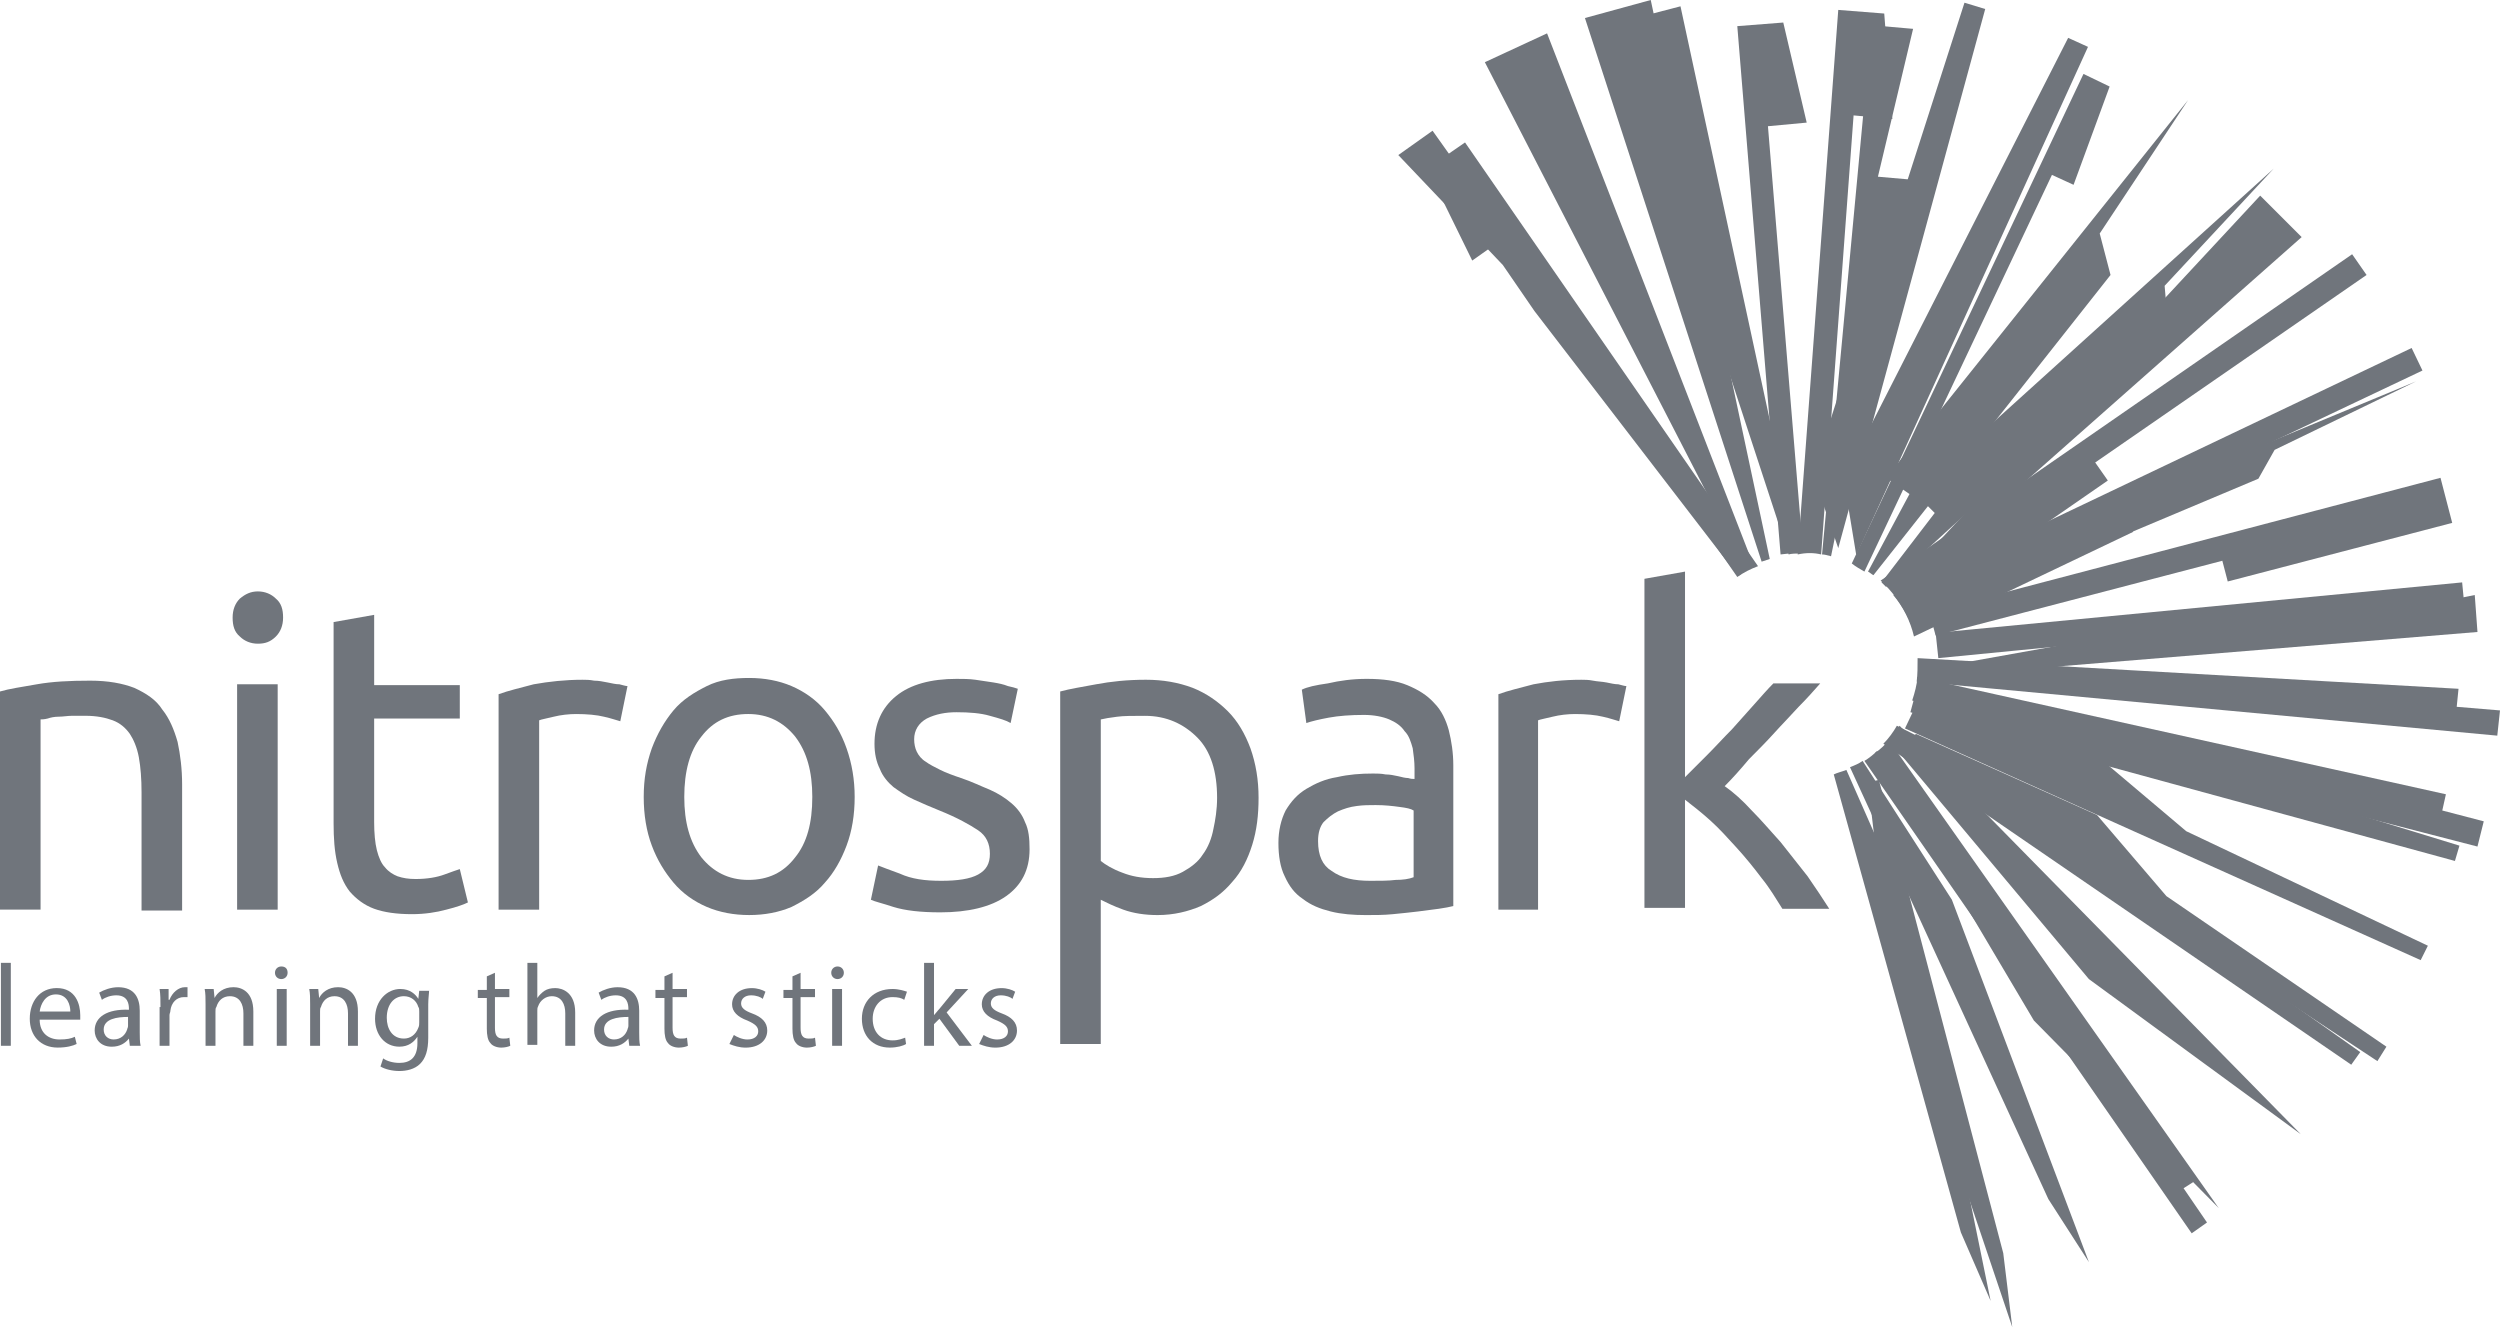 <?xml version="1.0" encoding="utf-8"?>
<!-- Generator: Adobe Illustrator 16.0.4, SVG Export Plug-In . SVG Version: 6.00 Build 0)  -->
<!DOCTYPE svg PUBLIC "-//W3C//DTD SVG 1.1//EN" "http://www.w3.org/Graphics/SVG/1.1/DTD/svg11.dtd">
<svg version="1.1" id="Layer_1" xmlns="http://www.w3.org/2000/svg" xmlns:xlink="http://www.w3.org/1999/xlink" x="0px" y="0px"
	 width="196.07px" height="104.08px" viewBox="216.221 342.85 196.07 104.08" enable-background="new 216.221 342.85 196.07 104.08"
	 xml:space="preserve">
<g>
	<path fill="#70757C" d="M216.221,397.082c0.707-0.212,1.697-0.354,2.899-0.566c1.202-0.212,2.545-0.283,4.172-0.283
		c1.414,0,2.545,0.212,3.464,0.566c0.92,0.424,1.697,0.919,2.192,1.697c0.565,0.707,0.919,1.555,1.202,2.545
		c0.212,0.99,0.354,2.121,0.354,3.323v9.899h-3.182v-9.263c0-1.061-0.071-1.98-0.212-2.758c-0.142-0.777-0.425-1.414-0.708-1.839
		c-0.354-0.494-0.777-0.848-1.343-1.061c-0.565-0.212-1.272-0.354-2.121-0.354c-0.354,0-0.707,0-1.061,0s-0.707,0.071-1.061,0.071
		s-0.637,0.07-0.849,0.142c-0.283,0.07-0.425,0.07-0.565,0.07v14.919h-3.183V397.082L216.221,397.082z"/>
	<path fill="#70757C" d="M236.444,393.334c-0.565,0-1.061-0.212-1.414-0.565c-0.425-0.354-0.565-0.849-0.565-1.485
		s0.212-1.131,0.565-1.485c0.424-0.354,0.849-0.566,1.414-0.566s1.061,0.212,1.414,0.566c0.424,0.354,0.565,0.849,0.565,1.485
		s-0.212,1.131-0.565,1.485C237.433,393.193,237.009,393.334,236.444,393.334z M237.999,414.192h-3.182v-17.676h3.182V414.192z"/>
	<path fill="#70757C" d="M245.565,396.586h6.717v2.617h-6.717v8.131c0,0.849,0.07,1.626,0.212,2.192
		c0.142,0.565,0.354,1.061,0.637,1.343c0.282,0.354,0.636,0.565,0.989,0.707c0.425,0.142,0.849,0.213,1.414,0.213
		c0.92,0,1.697-0.142,2.263-0.354c0.566-0.212,0.99-0.354,1.202-0.424l0.637,2.616c-0.283,0.142-0.849,0.354-1.697,0.565
		c-0.777,0.212-1.697,0.354-2.687,0.354c-1.202,0-2.192-0.142-2.97-0.424c-0.778-0.283-1.414-0.778-1.909-1.344
		c-0.495-0.636-0.777-1.344-0.99-2.263c-0.212-0.919-0.282-1.909-0.282-3.111v-15.767l3.182-0.566V396.586z"/>
	<path fill="#70757C" d="M261.898,396.162c0.283,0,0.565,0,0.919,0.071c0.354,0,0.707,0.071,1.061,0.142s0.637,0.142,0.92,0.142
		c0.282,0.07,0.495,0.141,0.636,0.141l-0.565,2.758c-0.283-0.071-0.637-0.212-1.272-0.354c-0.565-0.142-1.344-0.212-2.192-0.212
		c-0.565,0-1.202,0.07-1.768,0.212s-0.989,0.212-1.131,0.282v14.849h-3.182v-16.898c0.777-0.283,1.696-0.495,2.757-0.778
		C259.281,396.304,260.554,396.162,261.898,396.162z"/>
	<path fill="#70757C" d="M283.251,405.354c0,1.414-0.212,2.687-0.637,3.818c-0.424,1.131-0.989,2.121-1.696,2.898
		c-0.707,0.849-1.627,1.414-2.616,1.909c-0.99,0.424-2.121,0.637-3.323,0.637s-2.333-0.213-3.323-0.637s-1.909-1.061-2.616-1.909
		s-1.272-1.768-1.697-2.898c-0.424-1.132-0.636-2.404-0.636-3.818s0.212-2.616,0.636-3.818c0.425-1.132,0.99-2.121,1.697-2.97
		s1.626-1.414,2.616-1.909s2.121-0.636,3.323-0.636s2.333,0.212,3.323,0.636c0.989,0.425,1.909,1.061,2.616,1.909
		s1.272,1.768,1.696,2.97C283.039,402.738,283.251,404.011,283.251,405.354z M279.928,405.354c0-1.98-0.424-3.535-1.344-4.737
		c-0.919-1.132-2.121-1.768-3.677-1.768c-1.555,0-2.757,0.565-3.677,1.768c-0.919,1.131-1.343,2.757-1.343,4.737
		c0,1.979,0.424,3.535,1.343,4.737c0.92,1.131,2.122,1.768,3.677,1.768c1.556,0,2.758-0.565,3.677-1.768
		C279.504,408.96,279.928,407.404,279.928,405.354z"/>
	<path fill="#70757C" d="M290.039,411.93c1.272,0,2.263-0.142,2.898-0.495c0.637-0.354,0.92-0.848,0.92-1.626
		c0-0.777-0.283-1.414-0.92-1.838c-0.636-0.425-1.626-0.99-3.04-1.556c-0.707-0.283-1.344-0.565-1.979-0.849
		c-0.637-0.283-1.132-0.637-1.627-0.99c-0.424-0.354-0.848-0.849-1.061-1.414c-0.282-0.565-0.424-1.202-0.424-1.979
		c0-1.556,0.565-2.828,1.697-3.747c1.131-0.919,2.757-1.344,4.737-1.344c0.495,0,0.989,0,1.484,0.07
		c0.495,0.071,0.99,0.142,1.414,0.212c0.425,0.071,0.778,0.142,1.132,0.283c0.354,0.071,0.565,0.142,0.777,0.212l-0.565,2.687
		c-0.354-0.213-0.849-0.354-1.626-0.566c-0.707-0.212-1.627-0.282-2.616-0.282c-0.849,0-1.627,0.142-2.334,0.495
		c-0.636,0.354-0.989,0.919-0.989,1.626c0,0.354,0.07,0.707,0.212,0.99c0.142,0.282,0.354,0.565,0.707,0.777
		c0.283,0.212,0.707,0.424,1.131,0.637c0.425,0.212,0.99,0.424,1.627,0.636c0.849,0.283,1.556,0.637,2.263,0.92
		c0.636,0.282,1.202,0.636,1.696,1.061c0.495,0.424,0.849,0.919,1.061,1.484c0.283,0.565,0.354,1.272,0.354,2.121
		c0,1.626-0.636,2.828-1.838,3.677s-2.97,1.272-5.162,1.272c-1.555,0-2.757-0.141-3.677-0.424c-0.848-0.283-1.484-0.424-1.768-0.565
		l0.566-2.688c0.354,0.142,0.919,0.354,1.696,0.637C287.706,411.789,288.767,411.93,290.039,411.93z"/>
	<path fill="#70757C" d="M314.928,405.425c0,1.344-0.142,2.546-0.495,3.677c-0.354,1.132-0.849,2.121-1.556,2.899
		c-0.707,0.849-1.484,1.414-2.475,1.909c-0.99,0.424-2.121,0.707-3.395,0.707c-0.989,0-1.908-0.142-2.687-0.425
		c-0.777-0.282-1.343-0.565-1.768-0.777v11.312h-3.182v-27.646c0.778-0.212,1.697-0.354,2.828-0.566
		c1.132-0.212,2.404-0.354,3.889-0.354c1.344,0,2.546,0.212,3.677,0.636c1.061,0.424,1.98,1.061,2.758,1.838
		c0.777,0.778,1.344,1.768,1.768,2.899C314.715,402.738,314.928,404.011,314.928,405.425z M311.675,405.425
		c0-2.051-0.495-3.677-1.556-4.737s-2.403-1.697-4.101-1.697c-0.919,0-1.697,0-2.191,0.071c-0.566,0.07-0.99,0.142-1.273,0.212
		v11.101c0.354,0.283,0.92,0.637,1.697,0.92c0.707,0.282,1.484,0.424,2.403,0.424c0.92,0,1.697-0.142,2.334-0.495
		c0.636-0.354,1.202-0.777,1.556-1.343c0.424-0.566,0.707-1.273,0.849-2.051C311.533,407.192,311.675,406.344,311.675,405.425z"/>
	<path fill="#70757C" d="M323.412,396.092c1.272,0,2.333,0.141,3.182,0.495s1.556,0.778,2.121,1.415
		c0.566,0.565,0.92,1.343,1.132,2.121c0.212,0.849,0.354,1.768,0.354,2.758v11.03c-0.283,0.07-0.637,0.141-1.132,0.212
		c-0.494,0.07-1.061,0.142-1.626,0.212s-1.272,0.142-1.979,0.212c-0.707,0.071-1.414,0.071-2.121,0.071
		c-0.99,0-1.909-0.071-2.758-0.283s-1.556-0.495-2.191-0.99c-0.637-0.424-1.062-0.989-1.415-1.768
		c-0.354-0.707-0.494-1.626-0.494-2.616c0-0.989,0.212-1.838,0.565-2.545c0.424-0.707,0.919-1.272,1.626-1.697
		c0.707-0.424,1.485-0.777,2.404-0.919c0.919-0.212,1.838-0.283,2.828-0.283c0.283,0,0.637,0,0.99,0.071
		c0.354,0,0.636,0.07,0.989,0.141c0.283,0.071,0.565,0.142,0.778,0.142c0.212,0.071,0.354,0.071,0.495,0.071v-0.849
		c0-0.495-0.071-1.061-0.142-1.556c-0.142-0.495-0.283-0.99-0.637-1.344c-0.282-0.424-0.707-0.707-1.202-0.919
		s-1.202-0.354-1.979-0.354c-1.061,0-1.979,0.07-2.758,0.212c-0.777,0.142-1.343,0.283-1.768,0.425l-0.354-2.617
		c0.425-0.212,1.061-0.354,2.051-0.495C321.291,396.233,322.281,396.092,323.412,396.092z M323.696,411.93
		c0.777,0,1.414,0,1.979-0.07c0.565,0,1.061-0.071,1.414-0.212v-5.232c-0.212-0.142-0.565-0.212-1.131-0.283
		c-0.495-0.07-1.132-0.142-1.839-0.142c-0.495,0-0.989,0-1.484,0.071c-0.566,0.07-0.99,0.212-1.485,0.424
		c-0.424,0.212-0.777,0.495-1.131,0.849c-0.283,0.354-0.425,0.849-0.425,1.485c0,1.131,0.354,1.908,1.061,2.333
		C321.433,411.718,322.422,411.93,323.696,411.93z"/>
	<path fill="#70757C" d="M340.24,396.162c0.283,0,0.565,0,0.92,0.071c0.354,0.071,0.707,0.071,1.061,0.142s0.636,0.142,0.919,0.142
		c0.282,0.07,0.495,0.141,0.636,0.141l-0.565,2.758c-0.282-0.071-0.636-0.212-1.272-0.354c-0.565-0.142-1.344-0.212-2.192-0.212
		c-0.565,0-1.201,0.07-1.768,0.212c-0.565,0.142-0.989,0.212-1.131,0.282v14.849h-3.111v-16.898
		c0.778-0.283,1.697-0.495,2.758-0.778C337.624,396.304,338.826,396.162,340.24,396.162z"/>
	<path fill="#70757C" d="M351.483,404.506c0.707,0.495,1.415,1.131,2.122,1.909c0.777,0.777,1.484,1.626,2.262,2.475
		c0.708,0.919,1.415,1.768,2.122,2.687c0.636,0.92,1.201,1.768,1.696,2.546h-3.677c-0.495-0.778-0.989-1.626-1.626-2.404
		c-0.637-0.849-1.272-1.626-1.979-2.404c-0.707-0.777-1.344-1.484-2.051-2.121c-0.707-0.636-1.344-1.131-1.979-1.626v8.484h-3.182
		v-25.808l3.182-0.565v16.121c0.565-0.565,1.131-1.132,1.768-1.768c0.636-0.637,1.272-1.344,1.909-1.98
		c0.636-0.707,1.202-1.343,1.768-1.979c0.565-0.636,1.061-1.202,1.484-1.626h3.677c-0.495,0.565-1.061,1.202-1.696,1.838
		c-0.637,0.707-1.273,1.344-1.909,2.051c-0.637,0.707-1.344,1.414-1.98,2.051C352.685,403.233,352.119,403.869,351.483,404.506z"/>
</g>
<g>
	<path fill="#70757C" d="M216.292,418.364h0.777v6.505h-0.777V418.364z"/>
	<path fill="#70757C" d="M219.332,422.818c0,1.061,0.707,1.556,1.556,1.556c0.565,0,0.919-0.07,1.202-0.212l0.142,0.565
		c-0.283,0.142-0.778,0.283-1.485,0.283c-1.343,0-2.191-0.919-2.191-2.263s0.777-2.404,2.121-2.404c1.484,0,1.838,1.273,1.838,2.121
		c0,0.142,0,0.283,0,0.354H219.332z M221.737,422.183c0-0.495-0.212-1.344-1.132-1.344c-0.848,0-1.201,0.778-1.272,1.344H221.737z"
		/>
	<path fill="#70757C" d="M226.403,424.869l-0.07-0.565l0,0c-0.283,0.354-0.707,0.637-1.344,0.637c-0.919,0-1.343-0.637-1.343-1.273
		c0-1.061,0.989-1.696,2.687-1.626v-0.07c0-0.354-0.07-1.061-0.99-1.061c-0.424,0-0.848,0.141-1.131,0.354l-0.212-0.566
		c0.354-0.212,0.919-0.424,1.484-0.424c1.344,0,1.697,0.919,1.697,1.838v1.697c0,0.354,0,0.778,0.07,1.061H226.403z
		 M226.262,422.606c-0.849,0-1.909,0.142-1.909,0.99c0,0.495,0.354,0.777,0.777,0.777c0.565,0,0.919-0.354,1.061-0.777
		c0-0.071,0.071-0.142,0.071-0.283V422.606z"/>
	<path fill="#70757C" d="M228.807,421.829c0-0.495,0-0.99-0.07-1.414h0.707v0.849h0.07c0.212-0.566,0.707-0.99,1.202-0.99
		c0.071,0,0.142,0,0.212,0v0.777c-0.07,0-0.141,0-0.282,0c-0.566,0-0.99,0.425-1.061,1.061c0,0.142-0.071,0.213-0.071,0.354v2.404
		h-0.777v-3.04H228.807z"/>
	<path fill="#70757C" d="M232.342,421.617c0-0.495,0-0.849-0.07-1.202h0.707l0.07,0.707l0,0c0.213-0.425,0.707-0.849,1.485-0.849
		c0.637,0,1.556,0.354,1.556,1.909v2.687h-0.778v-2.545c0-0.707-0.282-1.344-1.061-1.344c-0.565,0-0.919,0.354-1.061,0.849
		c-0.07,0.07-0.07,0.212-0.07,0.354v2.687h-0.778V421.617z"/>
	<path fill="#70757C" d="M238.777,419.142c0,0.283-0.212,0.495-0.495,0.495c-0.282,0-0.495-0.212-0.495-0.495
		c0-0.282,0.213-0.494,0.495-0.494C238.635,418.647,238.777,418.859,238.777,419.142z M237.928,424.869v-4.454h0.778v4.454H237.928z
		"/>
	<path fill="#70757C" d="M240.544,421.617c0-0.495,0-0.849-0.07-1.202h0.707l0.07,0.707l0,0c0.212-0.425,0.707-0.849,1.485-0.849
		c0.636,0,1.556,0.354,1.556,1.909v2.687h-0.778v-2.545c0-0.707-0.282-1.344-1.061-1.344c-0.565,0-0.919,0.354-1.061,0.849
		c-0.07,0.07-0.07,0.212-0.07,0.354v2.687h-0.778V421.617z"/>
	<path fill="#70757C" d="M249.878,420.415c0,0.354-0.071,0.707-0.071,1.202v2.616c0,0.989-0.212,1.626-0.637,2.05
		c-0.424,0.425-1.061,0.565-1.626,0.565s-1.131-0.141-1.484-0.354l0.212-0.636c0.283,0.212,0.777,0.354,1.272,0.354
		c0.849,0,1.414-0.425,1.414-1.556v-0.495l0,0c-0.282,0.425-0.707,0.778-1.414,0.778c-1.131,0-1.909-0.92-1.909-2.192
		c0-1.484,0.99-2.333,1.98-2.333c0.777,0,1.201,0.424,1.414,0.777l0,0l0.07-0.636h0.778V420.415z M249.1,422.183
		c0-0.142,0-0.283-0.07-0.354c-0.142-0.495-0.566-0.849-1.132-0.849c-0.777,0-1.343,0.637-1.343,1.697
		c0,0.848,0.424,1.626,1.343,1.626c0.495,0,0.919-0.283,1.132-0.849c0.07-0.142,0.07-0.283,0.07-0.424V422.183z"/>
	<path fill="#70757C" d="M255.039,419.142v1.273h1.131v0.636h-1.131v2.404c0,0.565,0.142,0.849,0.637,0.849
		c0.212,0,0.354,0,0.494-0.07l0.071,0.636c-0.142,0.071-0.425,0.142-0.707,0.142c-0.354,0-0.707-0.142-0.849-0.354
		c-0.212-0.212-0.283-0.637-0.283-1.132v-2.403h-0.707v-0.637h0.707v-1.061L255.039,419.142z"/>
	<path fill="#70757C" d="M257.585,418.364h0.777v2.758l0,0c0.142-0.212,0.354-0.425,0.565-0.565
		c0.212-0.142,0.495-0.213,0.849-0.213c0.565,0,1.556,0.354,1.556,1.909v2.616h-0.778v-2.545c0-0.707-0.282-1.344-1.061-1.344
		c-0.494,0-0.919,0.354-1.061,0.777c-0.07,0.142-0.07,0.213-0.07,0.354v2.688h-0.777V418.364z"/>
	<path fill="#70757C" d="M265.574,424.869l-0.07-0.565l0,0c-0.283,0.354-0.707,0.637-1.344,0.637c-0.919,0-1.344-0.637-1.344-1.273
		c0-1.061,0.99-1.696,2.688-1.626v-0.07c0-0.354-0.071-1.061-0.99-1.061c-0.424,0-0.849,0.141-1.131,0.354l-0.213-0.566
		c0.354-0.212,0.92-0.424,1.485-0.424c1.344,0,1.697,0.919,1.697,1.838v1.697c0,0.354,0,0.778,0.07,1.061H265.574z M265.504,422.606
		c-0.849,0-1.909,0.142-1.909,0.99c0,0.495,0.354,0.777,0.777,0.777c0.565,0,0.92-0.354,1.061-0.777
		c0-0.071,0.071-0.142,0.071-0.283V422.606z"/>
	<path fill="#70757C" d="M268.969,419.142v1.273h1.131v0.636h-1.131v2.404c0,0.565,0.141,0.849,0.636,0.849
		c0.212,0,0.354,0,0.495-0.07l0.07,0.636c-0.141,0.071-0.424,0.142-0.707,0.142c-0.354,0-0.707-0.142-0.849-0.354
		c-0.212-0.212-0.282-0.637-0.282-1.132v-2.403h-0.707v-0.637h0.707v-1.061L268.969,419.142z"/>
	<path fill="#70757C" d="M273.777,424.021c0.212,0.142,0.637,0.354,1.061,0.354c0.565,0,0.849-0.282,0.849-0.636
		s-0.212-0.566-0.849-0.849c-0.777-0.283-1.202-0.707-1.202-1.272c0-0.707,0.565-1.273,1.556-1.273c0.424,0,0.849,0.142,1.061,0.283
		l-0.212,0.565c-0.142-0.142-0.495-0.282-0.919-0.282c-0.495,0-0.778,0.282-0.778,0.636s0.283,0.565,0.849,0.778
		c0.778,0.282,1.202,0.707,1.202,1.343c0,0.778-0.637,1.344-1.697,1.344c-0.495,0-0.919-0.142-1.272-0.283L273.777,424.021z"/>
	<path fill="#70757C" d="M279.009,419.142v1.273h1.131v0.636h-1.131v2.404c0,0.565,0.142,0.849,0.636,0.849
		c0.213,0,0.354,0,0.495-0.07l0.071,0.636c-0.142,0.071-0.425,0.142-0.707,0.142c-0.354,0-0.707-0.142-0.849-0.354
		c-0.212-0.212-0.283-0.637-0.283-1.132v-2.403h-0.707v-0.637h0.707v-1.061L279.009,419.142z"/>
	<path fill="#70757C" d="M282.403,419.142c0,0.283-0.212,0.495-0.495,0.495c-0.282,0-0.494-0.212-0.494-0.495
		c0-0.282,0.212-0.494,0.494-0.494C282.191,418.647,282.403,418.859,282.403,419.142z M281.484,424.869v-4.454h0.777v4.454H281.484z
		"/>
	<path fill="#70757C" d="M287.281,424.728c-0.212,0.142-0.707,0.283-1.272,0.283c-1.344,0-2.192-0.919-2.192-2.263
		s0.92-2.333,2.404-2.333c0.495,0,0.919,0.142,1.131,0.212l-0.212,0.637c-0.212-0.142-0.495-0.213-0.919-0.213
		c-0.99,0-1.556,0.778-1.556,1.697c0,1.061,0.637,1.697,1.556,1.697c0.495,0,0.777-0.142,0.99-0.212L287.281,424.728z"/>
	<path fill="#70757C" d="M289.474,422.465L289.474,422.465c0.141-0.141,0.282-0.354,0.424-0.494l1.272-1.556h0.99l-1.697,1.838
		l1.98,2.616h-0.99l-1.556-2.121l-0.424,0.424v1.697h-0.778v-6.505h0.778V422.465L289.474,422.465z"/>
	<path fill="#70757C" d="M293.363,424.021c0.212,0.142,0.636,0.354,1.061,0.354c0.565,0,0.849-0.282,0.849-0.636
		s-0.212-0.566-0.849-0.849c-0.778-0.283-1.202-0.707-1.202-1.272c0-0.707,0.565-1.273,1.556-1.273c0.424,0,0.849,0.142,1.061,0.283
		l-0.212,0.565c-0.142-0.142-0.495-0.282-0.92-0.282c-0.494,0-0.777,0.282-0.777,0.636s0.283,0.565,0.849,0.778
		c0.777,0.282,1.202,0.707,1.202,1.343c0,0.778-0.637,1.344-1.697,1.344c-0.495,0-0.919-0.142-1.272-0.283L293.363,424.021z"/>
</g>
<path fill="#70757C" d="M355.019,386.688l-9.334-43.838l-5.161,1.414l13.858,42.636
	C354.594,386.829,354.806,386.758,355.019,386.688z"/>
<path fill="#70757C" d="M336.564,367.243l15.979,20.788c0.213-0.142,0.354-0.283,0.566-0.424l-24.535-34.505l-2.688,1.909
	l8.202,8.626L336.564,367.243z"/>
<path fill="#70757C" d="M359.049,386.334l2.545-34.434l3.041,0.283l-0.637-8.272l-3.606-0.283l-3.182,42.707
	C357.847,386.193,358.483,386.193,359.049,386.334z"/>
<path fill="#70757C" d="M366.331,392.769l17.182-8.202l-0.707-1.556l23.404-11.101l-0.849-1.768l-40.656,19.374
	C365.483,390.435,366.049,391.566,366.331,392.769z"/>
<path fill="#70757C" d="M367.958,383.082l-4.172,5.444c0.142,0.142,0.212,0.212,0.354,0.354l22.131-20.292l-0.283-3.323l8.556-9.192
	l-28.141,25.454L367.958,383.082z"/>
<polygon fill="#70757C" points="361.806,386.405 379.978,346.526 378.422,345.819 360.817,380.395 "/>
<polygon fill="#70757C" points="368.029,392.485 368.24,394.465 391.433,392.203 391.573,393.9 409.675,392.203 409.322,388.526 "/>
<path fill="#70757C" d="M361.029,403.233c-0.354,0.141-0.707,0.212-0.99,0.354l9.97,35.919l2.334,5.373l-6.081-29.768
	L361.029,403.233z"/>
<polygon fill="#70757C" points="380.685,406.769 366.473,400.404 365.624,401.606 402.675,426.071 403.382,424.94 386.129,413.132 
	"/>
<path fill="#70757C" d="M364.352,400.899c-0.283,0.354-0.637,0.707-1.061,0.99l12.444,21l14.495,14.707L364.352,400.899
	L364.352,400.899z"/>
<path fill="#70757C" d="M408.048,405.143l-41.434-9.192c-0.071,0.636-0.212,1.202-0.425,1.839l44.334,11.454l0.494-1.979
	l-3.252-0.849L408.048,405.143z"/>
<path fill="#70757C" d="M353.745,387.183l-16.191-41.717l-4.879,2.262l20.505,39.808
	C353.392,387.395,353.533,387.324,353.745,387.183z"/>
<path fill="#70757C" d="M357.635,386.193l-2.758-33.444l3.04-0.283l-1.838-7.849l-3.606,0.283l3.394,41.434
	C356.433,386.264,357.069,386.193,357.635,386.193z"/>
<path fill="#70757C" d="M365.907,391.354l15.626-10.818l-0.99-1.414l21.283-14.707l-1.132-1.626l-36.979,25.596
	C364.635,389.233,365.342,390.223,365.907,391.354z"/>
<path fill="#70757C" d="M365.978,381.597l-3.252,6.081c0.141,0.07,0.282,0.212,0.424,0.283l18.596-23.545l-0.849-3.252l6.93-10.465
	l-23.687,29.626L365.978,381.597z"/>
<polygon fill="#70757C" points="360.392,385.839 371.917,343.557 370.291,343.062 358.412,380.041 "/>
<polygon fill="#70757C" points="367.533,390.859 368.029,392.698 390.513,386.829 390.938,388.455 408.543,383.859 407.624,380.324 
	"/>
<path fill="#70757C" d="M362.301,402.526c-0.282,0.212-0.636,0.354-0.989,0.494l15.555,33.869l3.183,4.949l-10.748-28.424
	L362.301,402.526z"/>
<polygon fill="#70757C" points="381.322,402.667 366.261,398.637 365.624,399.98 406.069,418.152 406.634,417.021 387.685,408.041 
	"/>
<path fill="#70757C" d="M365.2,399.769c-0.283,0.424-0.565,0.777-0.849,1.131l15.697,18.737l16.615,12.162L365.2,399.769
	L365.2,399.769z"/>
<path fill="#70757C" d="M409.038,396.87l-42.424-2.404c0,0.636,0,1.273-0.071,1.838l45.535,4.242l0.213-1.979l-3.395-0.283
	L409.038,396.87z"/>
<path fill="#70757C" d="M357.281,386.264l-9.263-42.919l-5.162,1.344l13.646,41.646
	C356.715,386.264,356.998,386.264,357.281,386.264z"/>
<path fill="#70757C" d="M334.089,361.587l18.384,26.515c0.495-0.354,1.061-0.636,1.626-0.848l-22.979-33.232l-2.97,2.051
	l3.535,7.212L334.089,361.587z"/>
<path fill="#70757C" d="M359.826,386.476l6.081-29.556l-2.404-0.212l2.758-11.596l-3.253-0.283l-3.889,41.505
	C359.331,386.334,359.543,386.405,359.826,386.476z"/>
<path fill="#70757C" d="M364.917,389.586l31.818-28.141l-3.253-3.252l-28.848,31.04
	C364.705,389.375,364.776,389.516,364.917,389.586z"/>
<path fill="#70757C" d="M394.615,378.132l11.101-5.374l-34.435,14.283l0.566,1.273l-5.869,3.252
	c0.071,0.071,0.071,0.212,0.142,0.283l27.222-11.455L394.615,378.132z"/>
<path fill="#70757C" d="M362.443,387.678l14.707-31.111l1.697,0.778l2.828-7.707l-2.051-0.99l-18.172,38.394
	C361.806,387.324,362.089,387.465,362.443,387.678z"/>
<path fill="#70757C" d="M398.362,391.92l-0.142-2.121l-31.535,5.656c0,0.212,0,0.354-0.07,0.566l43.909-3.606l-0.213-2.899
	L398.362,391.92z"/>
<path fill="#70757C" d="M388.25,435.546l-24.817-33.798c-0.283,0.283-0.637,0.565-0.99,0.778l25.667,37.05l1.201-0.849l-1.838-2.687
	L388.25,435.546z"/>
<path fill="#70757C" d="M376.938,405.778l-11.949-6.01c-0.283,0.495-0.637,0.989-1.062,1.414l36.697,25.172l0.707-0.99
	l-18.384-13.01L376.938,405.778z"/>
<path fill="#70757C" d="M366.473,397.152c-0.142,0.495-0.283,1.061-0.424,1.556l42.707,11.666l0.354-1.201l-40.374-12.374
	L366.473,397.152z"/>
<path fill="#70757C" d="M362.726,404.294l1.626,13.858l9.687,28.777l-0.707-5.798l-9.757-37.121
	C363.291,404.081,363.008,404.152,362.726,404.294z"/>
</svg>
